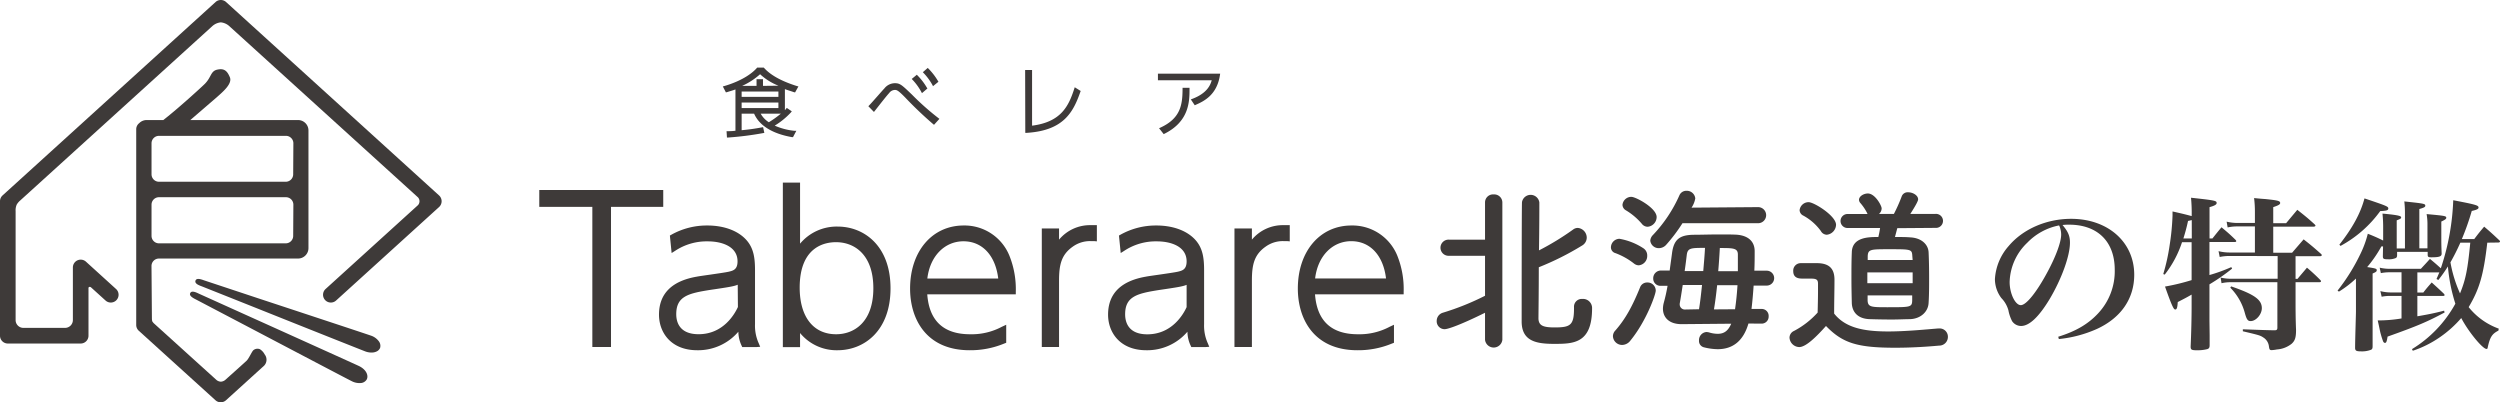 <svg xmlns="http://www.w3.org/2000/svg" width="670.98" height="107.97"><defs><style>.cls-1{fill:#3e3a39}</style></defs><g id="レイヤー_2" data-name="レイヤー 2"><g id="レイヤー_1-2" data-name="レイヤー 1"><path class="cls-1" d="M552.41 90.38c4.74-1.47 8.07-3.42 10.73-6.3a16.54 16.54 0 004.44-11.67c0-7.58-4.62-12.11-12.25-12.11a13.57 13.57 0 00-1.77.09c1.55 1.82 2 3 2 4.75 0 3.55-2.26 9.76-5.45 15.12-2.89 4.79-5.46 7.23-7.68 7.23a2.91 2.91 0 01-2.39-1.28 10.55 10.55 0 01-1-2.93 7.65 7.65 0 00-1.89-3.28 8.5 8.5 0 01-1.73-5.1 14.68 14.68 0 013.72-8.9c3.82-4.52 10.12-7.27 16.73-7.27 9.89 0 16.94 6.25 16.94 15 0 6.43-3.55 11.57-10 14.55A33.16 33.16 0 01552.58 91zm-8.3-25.24a15.11 15.11 0 00-4.74 10.55c0 3.07 1.5 6.21 3 6.21s4.39-3.68 7.28-9.13c2.22-4.17 3.55-7.85 3.55-9.81a5.22 5.22 0 00-.2-1.46 4 4 0 00-.36-1 16.13 16.13 0 00-8.53 4.64zM593.8 64c1.06-1.33 1.37-1.73 2.44-3 1.64 1.38 2.17 1.82 3.72 3.33.18.18.23.26.23.4s-.14.22-.4.22H593v8.87a43.38 43.38 0 005.86-2.13l.22.4a52.37 52.37 0 01-6.08 4.23v9.75l.05 3.91v2.66c0 .62-.14.89-.62 1.06a10.62 10.62 0 01-2.75.31c-1.47 0-1.73-.13-1.73-1 .17-3.72.26-7.89.26-10.6v-3.34c-1.37.79-1.55.88-3.72 2-.09 1.55-.27 2-.67 2s-.84-.75-2.75-6.16a57.55 57.55 0 007.14-1.73V65h-2.57a28.49 28.49 0 01-4.64 8.7l-.4-.14a52.64 52.64 0 001.73-7.85 64.79 64.79 0 00.76-7.85v-1.11c2.57.58 3.32.76 5.14 1.25a42.77 42.77 0 00-.18-4.93c6.53.71 6.88.8 6.88 1.42 0 .4-.49.71-1.91 1.11V64zm-5.55-4.93c-.4.09-.53.14-1 .23A46.27 46.27 0 01586 64h2.26zm10.07 9.63a13.14 13.14 0 00-2.57.27l-.31-1.56a12.35 12.35 0 002.88.36h6.88v-7h-4.79a11.74 11.74 0 00-2.53.27l-.27-1.55a12.55 12.55 0 002.8.35h4.79v-3a29.86 29.86 0 00-.22-3.68c1.28.13 2.3.22 3 .26 3.41.36 4 .49 4 1.07 0 .35-.4.62-1.86 1.1v4.31h3.46c1.29-1.55 1.29-1.55 3-3.59 2.08 1.64 2.7 2.13 4.61 3.86.18.18.27.31.27.4s-.18.26-.49.26h-10.85v7h5.06c1.33-1.55 1.73-2 3.1-3.59 2.09 1.64 2.71 2.17 4.66 3.9.18.18.22.27.22.35s-.18.27-.44.27h-6.61v6.08h.53c1.11-1.33 1.47-1.73 2.53-3a48.66 48.66 0 013.59 3.32.56.56 0 01.18.31c0 .18-.18.27-.4.27h-6.43v5.41c0 1.51 0 4.21.13 7.41 0 2-.26 2.88-1.2 3.72a7.13 7.13 0 01-3.94 1.51 9.1 9.1 0 01-1.38.18c-.53 0-.62-.13-.75-.93a3.24 3.24 0 00-1.56-2.49c-.79-.53-1.15-.62-5.45-1.64v-.53c6 .22 6 .22 8.48.27.62 0 .79-.18.79-.71v-12.2h-12.55a11.19 11.19 0 00-2.44.27L596 74.5a11.48 11.48 0 002.75.31h12.55v-6.08zm.49 8.16c6.21 2.13 8.25 3.55 8.25 5.86 0 1.64-1.55 3.46-3 3.46-.76 0-1.07-.4-1.55-2.13a15.24 15.24 0 00-3.91-6.83zM627.38 78a52.19 52.19 0 006.12-9.81 27.32 27.32 0 002-5.45 45 45 0 014.12 1.82v-3.15a36.92 36.92 0 00-.18-4.08c1 .08 1.73.17 2.22.22 2.13.26 2.79.44 2.79.8s-.35.44-1.19.79v7.55h2.21v-9.63a28 28 0 00-.17-3c5.32.57 5.63.62 5.63 1.15 0 .36-.36.53-1.6.89v10.55h2.18v-6.3a15.31 15.31 0 00-.23-2.89c4.88.45 5.28.49 5.28 1 0 .31-.35.54-1.33 1v4.43c0 1 0 2 .09 4.17 0 .76-.58 1-2.75 1-.85 0-1-.13-1-.71v-.75h-8.21v.93c0 .4-.13.58-.31.71a4.76 4.76 0 01-2.13.35c-1.2 0-1.38-.13-1.38-.84l.05-2.62h-.44a33.74 33.74 0 01-3.82 5.55c2.31.35 2.57.44 2.57.84s-.31.53-1.11.89v19.45c0 .58-.08.84-.39 1a6.69 6.69 0 01-2.8.44c-1.15 0-1.46-.17-1.51-.84 0-2.35.23-9 .23-9.85v-8.85a28.46 28.46 0 01-4.57 3.51zm.49-12.33c3.55-4.53 5.68-8.43 6.74-12.42 5.95 2 6.39 2.17 6.39 2.7s-.53.62-2.17.71A31.82 31.82 0 01628.18 66zm39.7-.54c-1 8.65-2.09 12.42-5 17.3a18.24 18.24 0 008.07 5.77l-.08.53c-1.73.89-2.27 1.73-2.89 4.57 0 .22-.13.35-.31.35-1.06 0-4.88-4.65-6.78-8.29a30 30 0 01-5.86 5.23 28.51 28.51 0 01-7.14 3.55l-.22-.44A32.75 32.75 0 00659 81.51a45.17 45.17 0 01-2-10 38.5 38.5 0 01-2.57 3.64l-.49-.27c.36-.8.45-1.06.76-1.77h-5.9v5.41h1.59c.93-1.2 1.25-1.55 2.26-2.71 1.42 1.29 1.87 1.69 3.24 3a.67.67 0 01.22.4c0 .13-.17.22-.44.22h-6.87v5.46c3.1-.54 4.43-.8 7.18-1.51l.13.49c-4.61 2.48-7.45 3.68-15.3 6.47-.22 1.33-.35 1.69-.71 1.69-.18 0-.35-.13-.49-.4a22.21 22.21 0 01-.84-2.8l-.31-1.5-.3-1.33a38.07 38.07 0 006.39-.53v-6.05h-3.11a11 11 0 00-2.22.22l-.35-1.51a11.35 11.35 0 002.79.36h2.89v-5.41h-3.33a12 12 0 00-2.22.22l-.31-1.46a11.76 11.76 0 002.62.31h8.43c1.06-1.16 1.42-1.51 2.44-2.67 1.33 1.11 1.55 1.29 2.92 2.53a64.48 64.48 0 003.33-18.27c6 1.15 6.79 1.37 6.79 1.95 0 .4-.45.62-1.82.93a67.81 67.81 0 01-2.66 7.54h3.33c1.1-1.46 1.46-1.91 2.66-3.33 1.77 1.51 2.3 2 4 3.6a.68.68 0 01.26.4c0 .13-.22.26-.44.26zm-7.23 0a58.89 58.89 0 01-2.66 5.28 35 35 0 002.57 8.34c1.55-3.77 2.08-6.61 2.75-13.62zM4.19 62.14v23.78A2.09 2.09 0 006.28 88h11.19a2.1 2.1 0 002.09-2.09V71.77a2.1 2.1 0 013.5-1.55l8.08 7.34a2.09 2.09 0 11-2.81 3.1l-3.84-3.48s-.26-.27-.53-.16-.21.32-.21.47V90.1a2.1 2.1 0 01-2.1 2.1H2.09A2.1 2.1 0 010 90.1V54a2.09 2.09 0 01.69-1.55L57.86.54a2.1 2.1 0 012.81 0l57.18 51.92a2.11 2.11 0 010 3.1L90.2 80.66a2.09 2.09 0 01-2.81-3.1l24.79-22.5a1.54 1.54 0 000-2.09L61.53 7a4 4 0 00-2.26-1A4 4 0 0057 7L5.41 53.82a4.56 4.56 0 00-.91 1.07 3.81 3.81 0 00-.31 1.77v5.48z"/><path class="cls-1" d="M80 32.22H51.08l7.1-6.12c1.43-1.29 4.25-3.57 3.52-5.35s-1.57-2.46-3.39-2.06-1.54 2-3.34 3.82c-.73.73-6.78 6.3-11.14 9.71h-4.46a2.8 2.8 0 00-2 .83 2.07 2.07 0 00-.81 1.64v52.53a2.09 2.09 0 00.69 1.55l20.59 18.66a2.1 2.1 0 002.81 0l10.25-9.3a2.3 2.3 0 00.14-3 3.63 3.63 0 00-1.29-1.41A1.72 1.72 0 0068 94c-.45.41-1.19 2.23-1.85 2.85S60.42 102 60.42 102a2.05 2.05 0 01-1.15.44 2 2 0 01-1.15-.44l-16.7-15.11a2.65 2.65 0 01-.56-.67 3.48 3.48 0 01-.09-.83l-.11-14a2 2 0 012-2H80a2.8 2.8 0 002.79-2.79V35A2.8 2.8 0 0080 32.22zm-1.31 31.09a2 2 0 01-2 2H42.67a2 2 0 01-2-2v-8.38a2 2 0 012-2h34.07a2 2 0 012 2zm0-16.53a2 2 0 01-2 2H42.67a2 2 0 01-2-2v-8.37a2 2 0 012-1.95h34.07a2 2 0 012 1.95z"/><path class="cls-1" d="M96.35 98.24c-.75-.36-16.35-7.41-28.91-13.07l-14.15-6.39c-.86-.42-1.9-.81-2.23-.12-.19.38 0 .76.54 1.15a6.44 6.44 0 00.92.53l13.8 7.24c12.16 6.39 27.3 14.35 28.06 14.71a4.43 4.43 0 002.44.51h.08a2 2 0 001.55-1c.48-1.01-.09-2.58-2.1-3.56zm5.28-6.7a4.3 4.3 0 00-2.1-1.47c-.79-.29-17.1-5.68-30.21-10l-14.65-4.86a7 7 0 00-1-.3c-.66-.12-1.06 0-1.2.41s.07.76.66 1.09a7.15 7.15 0 001 .43l14.49 5.77C81.32 87.69 97.2 94 98 94.3a4.69 4.69 0 002.15.3 3 3 0 00.87-.24 1.84 1.84 0 001-1 2 2 0 00-.39-1.82zm57.35 1.59v-37.6h-14.24v-4.54h33.27v4.54h-14.02v37.6h-5.01zm28.16.87c-7.09 0-10.27-4.8-10.27-9.54 0-5.62 3.42-9.05 10.16-10.21.56-.11 1.9-.3 3.44-.52 2-.29 4.52-.65 5.22-.83 1.07-.26 2.26-.56 2.26-2.74 0-4-4.16-5.38-8-5.38a15.31 15.31 0 00-8.78 2.56l-.91.57-.47-4.69.39-.22a19.49 19.49 0 019.66-2.48c4.7 0 8.63 1.55 10.8 4.27 1.65 2.09 2 4.53 2 7.77V87a11.5 11.5 0 001 5.15l.39.93-1 .07h-3.82l-.18-.39a9.08 9.08 0 01-.86-3.73A14.22 14.22 0 01187.14 94zM198 76.42c-1.11.46-2.67.69-7.22 1.36-6 .94-9.28 1.7-9.28 6.54 0 2 .77 5.38 6 5.38 6.64 0 9.69-5.42 10.55-7.3zM224.81 94a12.67 12.67 0 01-10.08-4.62v3.79h-4.62V49h4.62v16.4a12.81 12.81 0 0110.08-4.59c7.07 0 14.2 5.13 14.2 16.58S231.88 94 224.81 94zm-.41-29c-2.29 0-9.77.62-9.77 12.2 0 7.81 3.65 12.51 9.77 12.51 4.85 0 10-3.25 10-12.35S229.25 65 224.4 65zm35.86 29c-11.8 0-16-8.54-16-16.54 0-10 5.92-16.94 14.39-16.94a13 13 0 0112.25 8.07 24.1 24.1 0 011.73 9.76V79h-23.76c.52 7.12 4.39 10.71 11.49 10.71a17.2 17.2 0 008.52-2l1.18-.55V92l-.6.23a23.63 23.63 0 01-9.2 1.77zm7.66-19.24c-.74-6.18-4.27-10-9.33-10s-9 4-9.7 10zm11.69 18.37V61.32h4.63v3a10.8 10.8 0 018.52-3.89h1.63v4.35l-.73-.07h-1a7.93 7.93 0 00-4.74 1.49c-3.09 2.18-3.68 4.9-3.68 9.16v17.77zm28.06.87c-7.09 0-10.27-4.8-10.27-9.54 0-5.62 3.42-9.05 10.16-10.21.56-.11 1.9-.3 3.44-.52 2-.29 4.52-.65 5.22-.83 1.07-.26 2.26-.56 2.26-2.74 0-4-4.16-5.38-8-5.38a15.31 15.31 0 00-8.78 2.56l-.91.57-.47-4.69.39-.22a19.49 19.49 0 019.66-2.48c4.7 0 8.63 1.55 10.8 4.27 1.65 2.09 2 4.53 2 7.77V87a11.46 11.46 0 001 5.15l.39.93-1 .07h-3.82l-.18-.39a8.92 8.92 0 01-.86-3.73A14.21 14.21 0 01307.67 94zm10.81-17.55c-1.11.46-2.67.69-7.22 1.36-6 .94-9.28 1.7-9.28 6.54 0 2 .77 5.38 5.95 5.38 6.64 0 9.7-5.42 10.55-7.3zm12.84 16.68V61.32H336v3a10.8 10.8 0 018.52-3.89h1.64v4.35l-.74-.07h-1a7.88 7.88 0 00-4.74 1.49c-3.1 2.18-3.68 4.9-3.68 9.16v17.77zm33.01.87c-11.8 0-16-8.54-16-16.54 0-10 5.92-16.94 14.39-16.94A13 13 0 01375 68.56a24.07 24.07 0 011.73 9.76V79h-23.79c.53 7.12 4.39 10.71 11.49 10.71a17.27 17.27 0 008.53-2l1.17-.55V92l-.6.23a23.63 23.63 0 01-9.2 1.77zM372 74.73c-.74-6.18-4.26-10-9.33-10s-9 4-9.7 10zM212.57 36.81c-5.1-.9-8.73-3-10.17-6.3h-3.35v4.43h.07a53.55 53.55 0 005.39-.76l.3-.05.33 1.53-.31.06a84.56 84.56 0 01-9.41 1.19h-.31l-.11-1.7h.33c1.18 0 1.56-.07 2.06-.11V24c-.63.25-1.29.42-2.17.7l-.39.1-.83-1.6.38-.1c5.26-1.55 7.82-3.77 8.74-4.84l.09-.11H205l.09.1c1.58 1.74 4.28 3.43 8.81 4.85l.39.1-.9 1.61-.33-.08c-1-.35-1.79-.57-2.4-.81v5.65a3.11 3.11 0 00.31-.36l.2-.25 1.34.92-.21.27a20.21 20.21 0 01-4.37 3.57 17.08 17.08 0 005.35 1.39h.45l-.89 1.69zm-8.41-6.3a6.5 6.5 0 002.19 2.3 27 27 0 003.22-2.3zm4.76-1.51v-1.48h-9.87V29zm0-3v-1.44h-9.87V26zm0-3a15.9 15.9 0 01-4.92-3.08 18.6 18.6 0 01-4.82 3.13h3.87v-1.8h1.73v1.8zm41.53 10.31a101.38 101.38 0 01-7.53-7.17c-1.95-2-2.29-2-2.75-2a1.93 1.93 0 00-1.52.83c-.65.7-1.89 2.28-3.87 4.8l-.22.28-1.5-1.54.21-.22c.38-.37 1.42-1.56 2.35-2.61.76-.86 1.46-1.66 1.73-1.93a3.62 3.62 0 012.82-1.42c1.39 0 1.88.47 4.59 3.06a70.21 70.21 0 007.1 6.3l.27.21-1.45 1.6zm-3.19-8.66a15.27 15.27 0 00-2.33-3.22l-.23-.24 1.37-1.13.2.21a16.2 16.2 0 012.49 3.25l.15.23-1.46 1.25zm3-1.83a15.69 15.69 0 00-2.35-3.2l-.23-.24 1.32-1.15.21.21a17 17 0 012.52 3.27l.14.23-1.46 1.19zm24.88-4.03H277v14.94c7.81-1 9.81-5.25 11.33-9.93l.12-.38 1.6 1-.09.24c-1.92 5.45-4.48 10.4-14.45 11h-.33zm35.94 15.62l.37-.16c5.45-2.51 5.92-6.17 5.94-10.38v-.31h1.87v.32c0 3.37-.09 8.69-6.7 12l-.23.12zm8.53-7.73l.37-.14c4-1.5 4.89-3.74 5.24-5h-14.44v-1.76h16.7l-.05.36c-.81 5.33-4.24 7-6.52 8l-.25.11zm78.96 57.26c-6.7 3.32-10 4.41-10.83 4.41a2.12 2.12 0 01-2.14-2.23 2.29 2.29 0 011.62-2.18 69.38 69.38 0 0011.35-4.56V68.65h-9.64a2.17 2.17 0 110-4.33h9.64v-10a2.15 2.15 0 012.32-2.14 2.18 2.18 0 012.33 2.14V91.2a2.34 2.34 0 01-4.65 0zm23.88-1.48a2.09 2.09 0 012.23-2.23 2.44 2.44 0 012.62 2.52c0 9.45-5 9.54-10.16 9.54-4.71 0-8.74-.66-8.74-6 0-2 0-30.58.09-32.05a2.36 2.36 0 014.66.09c0 .95 0 6.6-.1 12.87a71.85 71.85 0 009.17-5.6 2.09 2.09 0 011.23-.43 2.64 2.64 0 012.42 2.61 2.48 2.48 0 01-1.28 2.14A75.5 75.5 0 01413 71.73c0 6.7-.09 12.92-.09 13.82.09 1.8 1.19 2.33 4.32 2.33 4.23 0 5.22-.57 5.22-5.08v-.34zm16.1-11.73a18.47 18.47 0 00-5-2.8 1.61 1.61 0 01-1.19-1.56 2.34 2.34 0 012.28-2.28 17 17 0 016.46 2.56 2.3 2.3 0 011 2 2.51 2.51 0 01-2.28 2.56 2.11 2.11 0 01-1.27-.48zm-3.18 21.85a2.46 2.46 0 01-2.47-2.33 2.24 2.24 0 01.62-1.52c2.85-3.23 4.7-6.79 6.65-11.58a2 2 0 011.94-1.33 2.19 2.19 0 012.28 2.18c0 1-2.52 8.17-6.79 13.39a2.84 2.84 0 01-2.23 1.19zm5.27-32.53a17.23 17.23 0 00-4.27-3.61 1.76 1.76 0 01-.91-1.47 2.39 2.39 0 012.38-2.14c1.19 0 6.79 3 6.79 5.42a2.64 2.64 0 01-2.42 2.61 2 2 0 01-1.57-.81zm10.92-.14a44.4 44.4 0 01-4.37 5.79 2.63 2.63 0 01-1.9.9 2.27 2.27 0 01-2.37-2 2.37 2.37 0 01.71-1.52 37.56 37.56 0 007.12-10.68 2 2 0 011.9-1.19 2.27 2.27 0 012.35 2.05 6.57 6.57 0 01-1 2.47l17.86-.14a2.16 2.16 0 010 4.32zm17.71 26.92c-1.37 4.7-4.22 6.89-8.26 6.89a15.91 15.91 0 01-3.75-.52 1.74 1.74 0 01-1.26-1.81 2.17 2.17 0 012-2.28 3.63 3.63 0 01.67.1 8 8 0 002.37.38c1.76 0 2.8-.86 3.61-2.71l-13.23.12h-.1c-3.41 0-5-1.85-5-4.17a6.76 6.76 0 01.24-1.62 45.28 45.28 0 001-4.51h-1.66a1.94 1.94 0 01-2.19-2 2.07 2.07 0 012.19-2.09h2.23c.19-1.52.43-3.08.62-4.6.47-3.71 2-4.94 5.79-5 2 0 4.56-.09 7-.09 1.47 0 2.9 0 4.13.05 3.13.09 5.27 1.52 5.27 4.46 0 1.52 0 3.32-.09 5.22h3.32a2 2 0 110 4h-3.51c-.15 2.23-.34 4.37-.57 6.27h2.66a1.86 1.86 0 011.94 2 1.88 1.88 0 01-1.94 1.94zM456 83c.33-2 .57-4.22.81-6.5h-5.18c-.29 1.9-.57 3.7-.81 5v.24a1.37 1.37 0 001.47 1.33zm1.14-10.25c.19-2.24.38-4.37.47-6.22-3.7 0-4.65 0-4.89 1.85-.14 1.19-.33 2.75-.57 4.37zM465.67 83c.28-1.9.52-4.14.66-6.46h-5.46c-.24 2.28-.52 4.51-.86 6.5zm.76-10.21v-4.47c0-1.75-1.28-1.75-4.84-1.75-.1 1.85-.24 4-.43 6.22zm16.47 20.36a2.69 2.69 0 01-2.61-2.52 2 2 0 011.19-1.8 22.8 22.8 0 006.36-4.94c.05-2.14.1-4 .1-5.8v-1.94c0-1.24-.57-1.38-2.19-1.38h-1.85c-.9 0-2.61 0-2.61-2a2 2 0 012-2.14h4.61c3 .09 4.46 1.42 4.46 4.46 0 2.76-.09 6-.09 9.07 3 3.8 7.88 4.8 14.48 4.8 4.75 0 9.92-.52 13.53-.81h.24a2.22 2.22 0 012.28 2.28 2.33 2.33 0 01-2.37 2.33c-3 .28-7.36.57-11.68.57-10.31 0-14.2-1.24-18.67-5.84-2.38 2.67-5.33 5.66-7.18 5.66zM488.7 62a14.23 14.23 0 00-4.7-4.13 1.68 1.68 0 01-1-1.48 2.43 2.43 0 012.42-2.13c1.43 0 7.36 3.65 7.36 6.08a2.77 2.77 0 01-2.47 2.66 1.86 1.86 0 01-1.61-1zm20.51-.76c-.19.8-.43 1.66-.62 2.37 1.57 0 3 0 4.09.1 3.08.14 4.84 1.94 4.94 4s.14 4.56.14 6.89 0 4.56-.14 6.69c-.1 2.28-2 4.23-4.94 4.37-1.33 0-3.09.1-4.89.1-2.19 0-4.42-.05-5.94-.1-3.23-.09-4.75-1.9-4.84-4.32-.05-2.09-.1-4.32-.1-6.6s0-4.7.1-7c.09-4.13 4.55-4.13 7.12-4.13a23.69 23.69 0 00.47-2.42H496a1.88 1.88 0 110-3.75h5.27a.75.75 0 01-.19-.34 13.43 13.43 0 00-1.85-2.7 1.42 1.42 0 01-.29-.76c0-.95 1.24-1.71 2.38-1.71 1.94 0 3.7 3.27 3.7 4a2 2 0 01-.71 1.48h4a42.68 42.68 0 002.13-4.8 1.7 1.7 0 011.71-1c1.24 0 2.66.81 2.66 1.9 0 .43-.66 1.66-2.09 3.9h6.75a1.88 1.88 0 110 3.75zm4.13 11.87h-12.16V76h12.16zm-.09-4.42c-.1-1.8-.34-1.8-6.22-1.8-4.94 0-5.66 0-5.75 1.85v1.05h12.06zm-12 10.59v1.38c.09 1.76 1 1.8 5.22 1.8 6.37 0 6.7 0 6.75-1.85v-1.33z"/></g></g></svg>